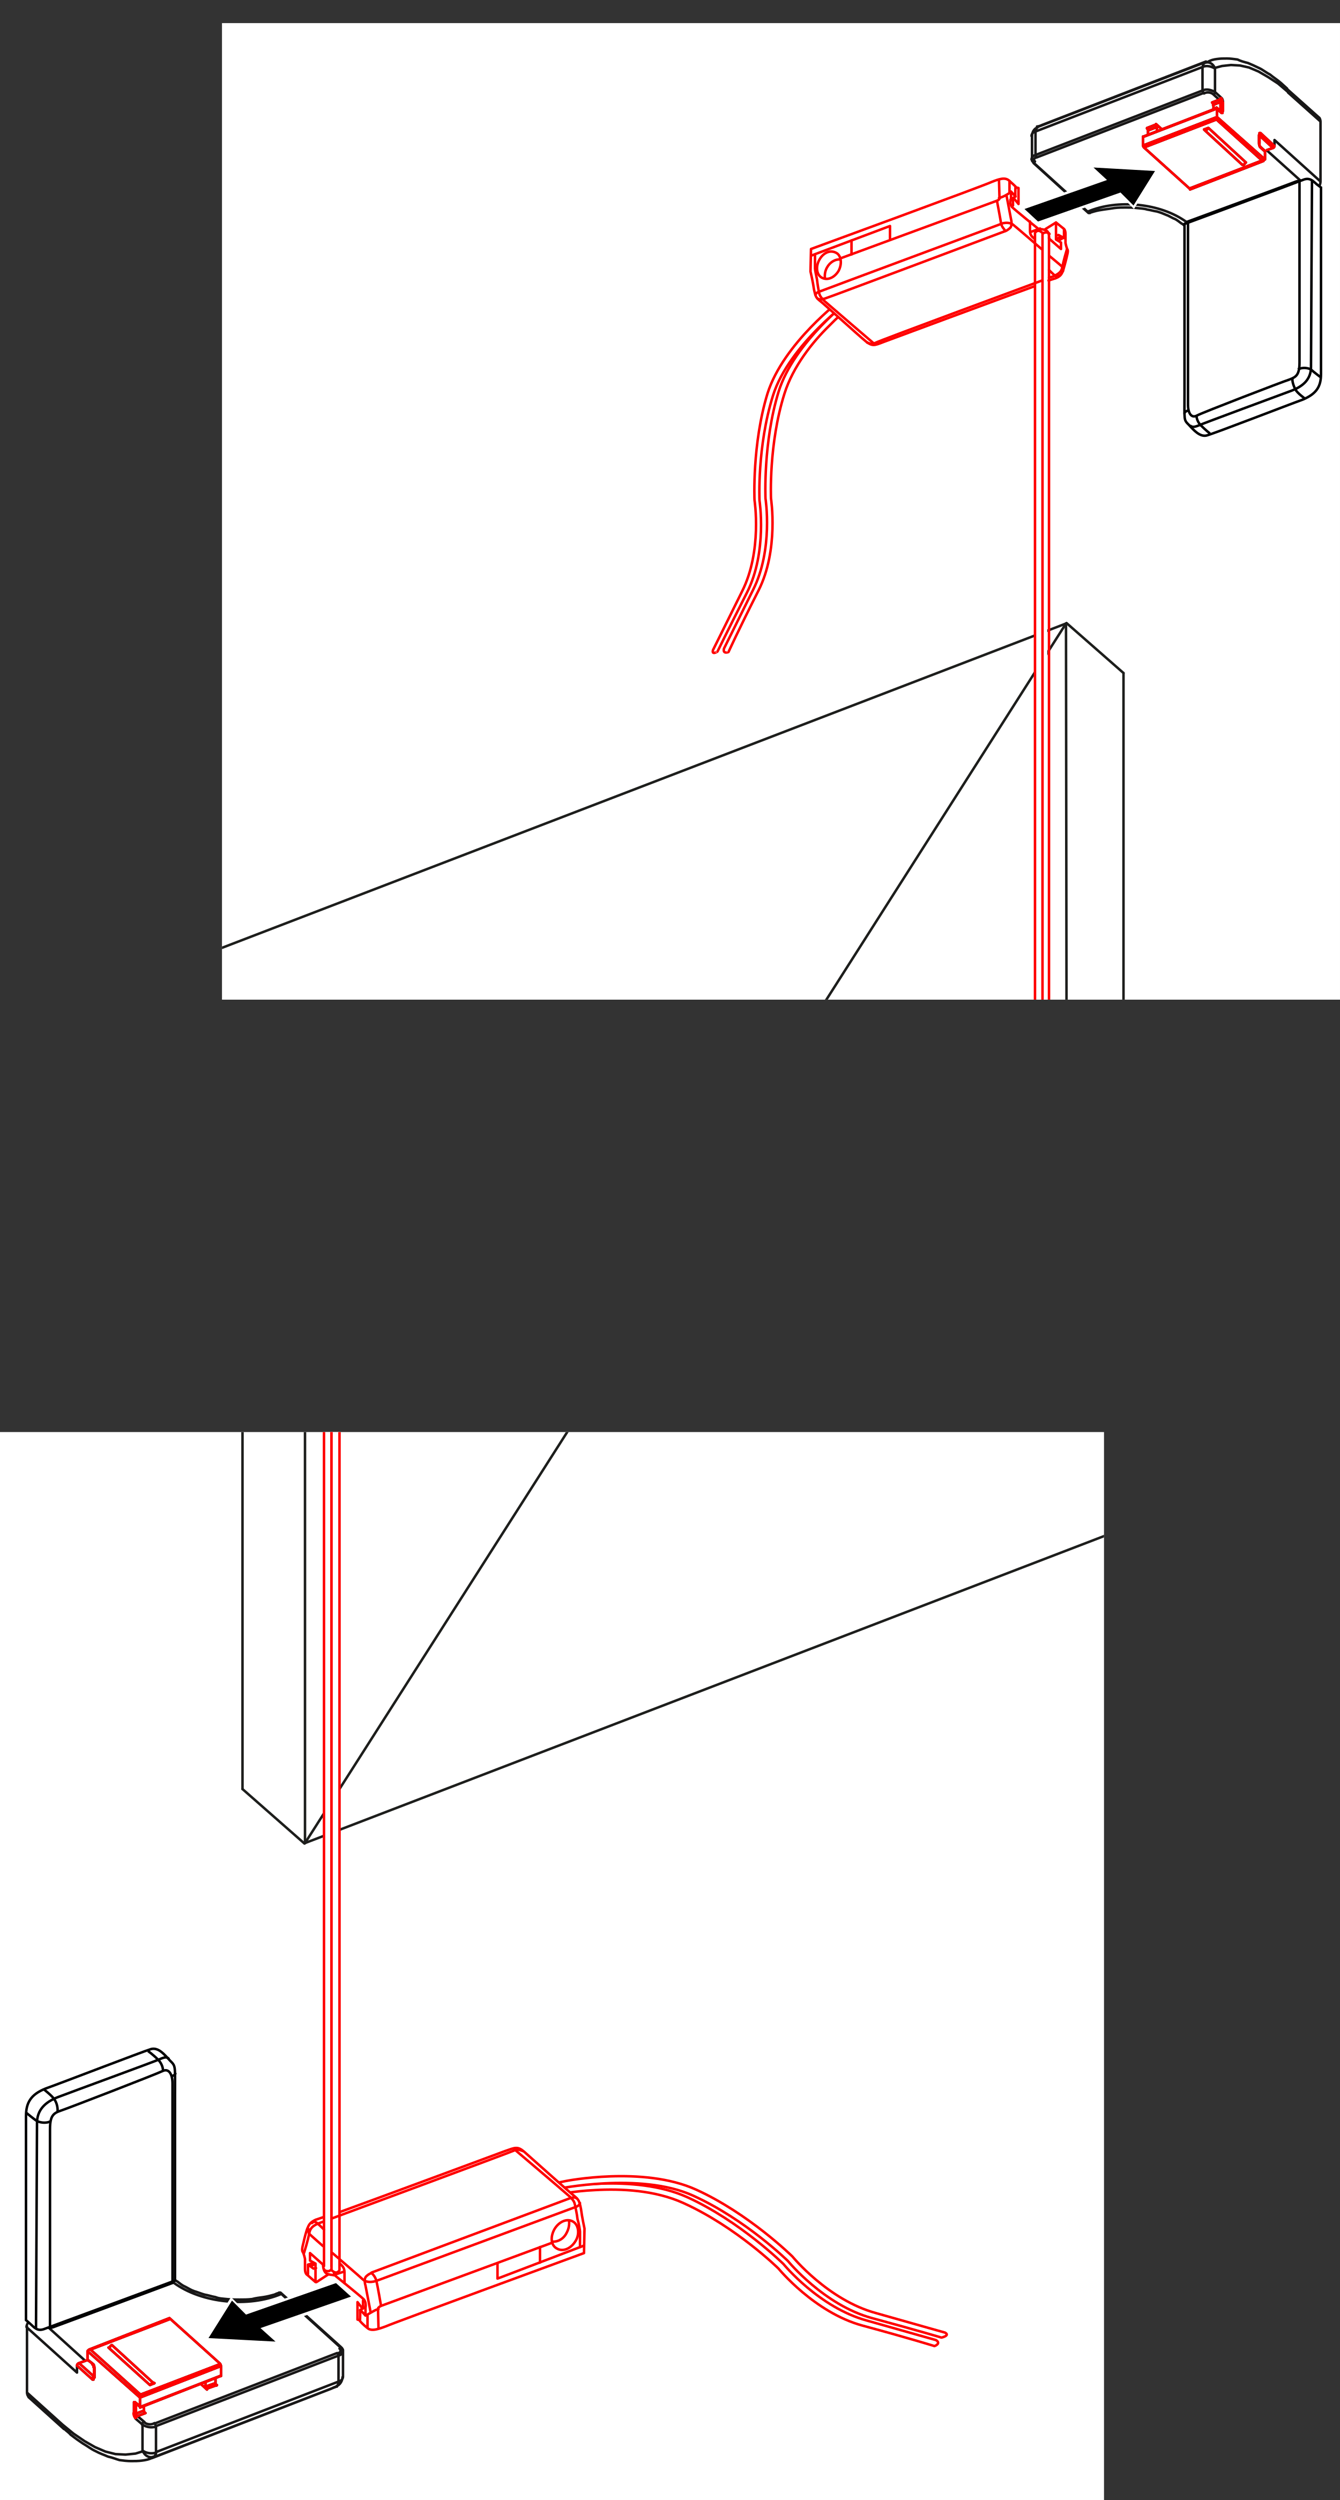 <?xml version="1.0" encoding="utf-8"?>
<!-- Generator: Adobe Illustrator 27.8.1, SVG Export Plug-In . SVG Version: 6.00 Build 0)  -->
<svg version="1.1" id="Ebene_1" xmlns="http://www.w3.org/2000/svg" xmlns:xlink="http://www.w3.org/1999/xlink" x="0px" y="0px"
	 width="268px" height="500px" viewBox="0 0 268 500" style="enable-background:new 0 0 268 500;" xml:space="preserve">
<rect x="0" y="0" width="268" height="500" fill="#333333" stroke="none"/>
<style type="text/css">
	.st0{fill:none;stroke:#010101;stroke-width:0.5;stroke-linecap:round;stroke-linejoin:round;stroke-miterlimit:10;}
	.st1{fill:none;stroke:#787876;stroke-width:0.1;}
	.st2{fill:none;stroke:#181716;stroke-width:0.5;stroke-linecap:round;stroke-linejoin:round;stroke-miterlimit:10;}
	.st3{clip-path:url(#XMLID_00000047061165299274065680000011075914174876330172_);}
	.st4{fill:none;stroke:#1D1E1C;stroke-width:0.5;stroke-linecap:round;stroke-linejoin:round;}
	.st5{fill:#FFFFFF;stroke:#FF0000;stroke-width:0.5;stroke-linecap:round;stroke-linejoin:round;stroke-miterlimit:10;}
	.st6{fill:#FFFFFF;}
	.st7{fill:none;stroke:#181717;stroke-width:0.5;stroke-linecap:round;stroke-linejoin:round;}
	.st8{fill:none;stroke:#020203;stroke-width:0.5;stroke-miterlimit:10;}
	.st9{fill:none;stroke:#FF0000;stroke-width:0.5;stroke-linecap:round;stroke-linejoin:round;stroke-miterlimit:10;}
	.st10{fill:none;stroke:#FF0000;stroke-width:0.5;stroke-miterlimit:10;}
	.st11{fill:#FFFFFF;stroke:#020203;stroke-width:0.5;stroke-miterlimit:10;}
	
		.st12{clip-path:url(#XMLID_00000047061165299274065680000011075914174876330172_);fill:none;stroke:#FF0000;stroke-width:0.5;stroke-linecap:round;stroke-linejoin:round;stroke-miterlimit:10;}
	.st13{fill:none;stroke:#FF0000;stroke-width:0.5;stroke-linecap:round;stroke-linejoin:round;}
	.st14{clip-path:url(#XMLID_00000093874819005697389800000001165572220868509117_);}
	
		.st15{clip-path:url(#XMLID_00000093874819005697389800000001165572220868509117_);fill:none;stroke:#FF0000;stroke-width:0.5;stroke-linecap:round;stroke-linejoin:round;stroke-miterlimit:10;}
</style>
<path class="st0" d="M776.4,49.8"/>
<path class="st1" d="M768.4,44.2"/>
<path class="st1" d="M774.3,48.3"/>
<path class="st1" d="M716.5,78.5"/>
<path class="st1" d="M769.6,46"/>
<path class="st1" d="M716.4,92.1"/>
<path class="st1" d="M716.4,84.3"/>
<path class="st1" d="M716.4,97.5"/>
<path class="st1" d="M716.4,107.4"/>
<g>
	<path class="st2" d="M711.3,87.7"/>
</g>
<g>
	<defs>
		<rect id="XMLID_00000171686171576005809440000013297711441719935368_" y="286.4" width="220.8" height="213.6"/>
	</defs>
	<use xlink:href="#XMLID_00000171686171576005809440000013297711441719935368_"  style="overflow:visible;fill:#FFFFFF;"/>
	<clipPath id="XMLID_00000153690345487007743340000007067803594180328632_">
		<use xlink:href="#XMLID_00000171686171576005809440000013297711441719935368_"  style="overflow:visible;"/>
	</clipPath>
	<g style="clip-path:url(#XMLID_00000153690345487007743340000007067803594180328632_);">
		<line class="st4" x1="276" y1="286" x2="61" y2="368.6"/>
		<line class="st4" x1="61" y1="285.9" x2="61" y2="368.6"/>
		<line class="st4" x1="113.7" y1="286" x2="61" y2="368.6"/>
		<line class="st4" x1="48.5" y1="285.9" x2="48.5" y2="357.8"/>
		<line class="st4" x1="48.5" y1="357.8" x2="60.9" y2="368.7"/>
	</g>
	<g style="clip-path:url(#XMLID_00000153690345487007743340000007067803594180328632_);">
		<g>
			<path class="st5" d="M187.2,468c0,0-4.3-1.2-13.8-3.9c-9.6-2.6-16.7-11.3-16.7-11.3s-8.7-8.6-19.3-13.4s-26.1-1.8-26.1-1.8
				l0.2,1.3c0,0,3.2-0.7,7.5-0.9c5.2-0.3,12,0,17.7,2.6c10.6,4.8,19,13.1,19,13.1s7.2,8.8,16.8,11.4s14.4,4.1,14.4,4.1
				S188.3,468.7,187.2,468z"/>
			<path class="st5" d="M189,466.5c0,0-4.3-1.2-13.8-3.9c-9.6-2.6-16.7-11.3-16.7-11.3s-8.7-8.6-19.3-13.4
				c-10.6-4.8-26.1-1.7-26.1-1.7l-1.9,0.4l0.1,1.2c0,0,16.7-3.5,27.3,1.3c10.6,4.8,19,13.1,19,13.1s7.2,8.8,16.8,11.4
				c9.6,2.6,13.9,3.9,13.9,3.9S190.1,467.1,189,466.5z"/>
		</g>
		<g>
			<path class="st6" d="M66.5,477.8c0.2-0.1,0.7-0.4,1.1-0.4 M5.5,478.6c0,0.2,0.1,0.7,0.4,0.9l7.1,6.4c0.4,0.4,0.9,0.7,1.2,1.1
				c0.9,0.7,1.6,1.2,2.5,1.8c0.9,0.5,1.6,1.1,2.5,1.5c0.9,0.5,1.6,0.7,2.5,1.1c0.9,0.2,1.6,0.5,2.3,0.7c0.7,0.1,1.6,0.2,2.3,0.2
				c0.7,0,1.5,0,2.2-0.1s1.4-0.2,2.1-0.6c0.1,0,0.2-0.1,0.2-0.1l0.1-0.1l36.5-14.1c1.1-0.4,1.2-1,1.2-1.8v-5.2
				c0-0.2-0.1-0.6-0.4-0.9L56.8,459l-0.7-0.5c-0.4,0.1-0.7,0.2-1.1,0.4c-0.7,0.2-1.5,0.4-2.2,0.5c-0.7,0.1-1.6,0.2-2.3,0.4
				c-0.9,0.1-1.6,0.1-2.5,0.1c-0.9,0-1.6,0-2.5-0.1s-1.6-0.1-2.3-0.4c-0.7-0.1-1.5-0.4-2.2-0.5c-0.7-0.2-1.4-0.5-2.1-0.7
				c-0.6-0.2-1.2-0.6-1.8-0.9c-0.5-0.2-1-0.6-1.5-1c-0.1,0-0.1-0.1-0.2-0.1c-0.9-0.6-2.6-2.2-3-2.3c-0.4-0.1-0.6,0-0.6,0l-0.1,3.4
				L10.4,465H9.2c0,0-2.2-2-2.7-1.8c-0.5,0.1-1,0.7-1,0.7c-0.2,0.4-0.1,0.9-0.1,1.2v13.5H5.5z"/>
			<line class="st7" x1="31.7" y1="453.9" x2="31.7" y2="457.5"/>
			<polygon points="10,465.2 10,465.4 10.2,465.1 10.2,465.1 			"/>
			<g>
				<g>
					<path class="st7" d="M67.7,476.3c0.5-0.1,0.9-0.5,0.9-1 M67.7,471.1c0.5-0.1,0.9-0.5,0.9-1 M68.2,469.4c-0.1,0-0.1-0.1-0.2,0
						 M18.8,475.3c-0.1,0.1-0.4,0.2-0.4,0.5 M18.8,475.4L18.8,475.4 M18.8,475.4c0,0,0,0.1,0.1,0.1 M18.8,473.6c0,0,0,0.1,0.1,0.1
						 M18.4,472.7c0,0,0,0.1,0.1,0.1 M41.1,477.3l2-0.7 M67.3,477.3c0.2-0.1,0.4-0.6,0.4-0.9 M67.3,477.3l-36.5,14.1 M12.5,484.9
						c0,0.2,0.1,0.7,0.4,0.9 M30.8,491.3c0.2-0.1,0.5-0.6,0.4-0.9 M28.5,490.1c0.4,1,1.4,1.6,2.3,1.2 M27.2,482.7
						c0,0.1,0.1,0.4,0.2,0.5 M27.2,482.7l1.6-0.6 M26.8,482.6c0.1,0.1,0.4,0.1,0.5,0.1 M27.2,480.9v1.8 M27.4,480.9L27.4,480.9
						 M27.5,483.2c-0.1,0.1-0.4,0.2-0.4,0.5 M26.8,480.9c0.1,0.1,0.4,0.1,0.5,0.1 M27.2,480.9L27.2,480.9L27.2,480.9 M67.7,476.3
						v-5.2 M31.2,490.4l36.5-14.1 M67.7,471.1l-36.5,14.1 M67.7,471.1c0-0.1-0.1-0.4-0.2-0.5 M29.1,482.6l-1.6,0.6 M27.5,483.2
						l1.4,1.2 M30.9,484.7l36.5-14.1 M67.5,470.7l0.2-0.1l0.2-0.1l0.1-0.1l0.1-0.1V470v-0.1l-0.1-0.1l-0.1-0.1 M67.9,469.3
						l-11.7-10.6 M34.7,456.5c5.7,4.2,15.1,5,21.5,2.3 M17,472.1l-7.5-6.8 M15.8,472.6l3,2.7 M18.8,475.3L18.8,475.3 M43.4,477
						l-2,0.7 M31.2,485.3v5.2 M28.5,490.1c0.7,0.5,1.8,0.7,2.7,0.4 M27.1,480.5c0,0,0,0.1,0.1,0.1 M28.8,484.4
						c-0.1,0-0.4,0.2-0.4,0.5 M28.5,484.9c0.7,0.5,1.8,0.7,2.7,0.4 M31.2,485.3c0-0.1-0.1-0.4-0.2-0.5 M28.8,484.4
						c0.5,0.5,1.5,0.6,2.1,0.2 M34,463.8l-15.9,6.1 M28,481.4l16.2-6.3 M18.1,469.9l10,9 M28.1,478.9l15.9-6.1 M44.2,473.2L28,479.5
						 M17.5,471.9l0.9,0.7 M18.9,473.7c0-0.4-0.1-0.9-0.4-1 M18.9,473.7v1.8 M18.4,475.8L18.4,475.8l0.1,0.1h0.1h0.1l0,0v-0.1v-0.1
						v-0.1 M18.4,475.8l-3-2.7 M15.4,474.5l-10.1-9.1 M5.4,478.5l7.1,6.4 M12.5,484.9l2.2,1.8l2.2,1.5l2.1,1.2l2.1,0.9l2,0.5l2,0.1
						l2-0.2l1.6-0.5 M28.5,490.1v-5.2 M28.5,484.9l-1.4-1.2 M26.8,482.6c0,0.4,0.1,0.9,0.4,1 M26.8,482.6v-1.8 M27.1,480.5
						L27.1,480.5l-0.1-0.1h-0.1h-0.1l0,0v0.1v0.1v0.1 M27.1,480.5l0.9,0.7 M28,479.5l-10.5-9.3 M5.4,478.5c0,0.2,0.1,0.7,0.4,0.9
						 M55.8,458.5h0.1H56 M5.7,464.3c-0.2,0.4-0.4,0.7-0.4,1.1 M15.8,472.6c-0.1,0-0.4,0.2-0.4,0.5 M17.5,471.9c0,0.1,0,0.1,0.1,0.2
						 M18.8,475.4L18.8,475.4 M34,463.8h-0.1 M43.1,476.6c0,0.1,0.1,0.4,0.2,0.5 M43.1,476.6v-1 M41.1,477.3c0,0.1,0.1,0.4,0.2,0.5
						 M41.1,477.3v-1 M66.3,477.7c0.2-0.1,0.7-0.4,1.1-0.4 M30.8,491.3l-0.4,0.1 M28.8,482.1c0,0.1,0.1,0.4,0.2,0.5 M28.8,481.1v1
						 M22.5,469.1L22.5,469.1l-0.1-0.1h-0.1l-0.1,0.1l-0.1,0.1l-0.1,0.1v0.1 M30.8,476.7v-0.1l-0.1-0.1h-0.1h-0.1l-0.1,0.1l-0.1,0.1
						l-0.1,0.1v0.1 M15.8,472.6l1.4-0.5 M40.2,476.8l1.2,1.1 M44.2,475.1L44.2,475.1L44.2,475.1v0.1l0,0l0,0 M28,481.4
						c0,0.1,0,0.1,0,0.1 M21.7,469.5L30,477 M30,477l0.9-0.4 M44,472.7l-10-9 M44.2,475.1v-1.8 M18.1,469.9c-0.2,0-0.5,0.1-0.5,0.2
						 M44.2,473.2c0-0.1-0.1-0.4-0.2-0.5 M28.1,478.9c0,0.1-0.1,0.5-0.1,0.6 M17.5,470.2v1.8 M15.4,474.5v-1.4 M5.4,478.5v-13.2
						 M28,481.4v-1.8 M5.7,479.4l7.1,6.4 M56,458.5c-0.4,0.1-0.7,0.2-1.1,0.4c-0.7,0.2-1.5,0.4-2.2,0.5c-0.7,0.1-1.6,0.2-2.3,0.4
						c-0.9,0.1-1.6,0.1-2.5,0.1s-1.6,0-2.5-0.1s-1.6-0.1-2.3-0.4c-0.7-0.1-1.5-0.4-2.2-0.5c-0.7-0.2-1.4-0.5-2.1-0.7
						c-0.6-0.2-1.2-0.6-1.8-0.9c-0.5-0.2-1-0.6-1.5-1c-0.1,0-0.1-0.1-0.2-0.1c-0.9-0.6-2.6-2.2-3-2.3c-0.4-0.1-0.6,0-0.6,0l3.1,2.5
						 M67.3,477.2c0.7-0.2,1.2-1.1,1.2-1.8 M68.2,469.4l-12.1-10.9 M68.6,475.3v-5.2 M68.6,470.2c0-0.1,0-0.2,0-0.2
						c0-0.1-0.1-0.2-0.2-0.4l-0.1-0.1 M18.8,475.4L18.8,475.4C18.8,475.4,18.8,475.6,18.8,475.4 M17.7,472.1l0.9,0.7 M18.8,473.6
						v1.8 M18.5,472.9L18.5,472.9c0.1,0.1,0.1,0.1,0.1,0.1s0,0.1,0.1,0.1v0.1v0.1v0.1 M33.9,463.6l-16.1,6.3 M30.4,491.6l35.9-13.9
						 M12.9,485.8c0.4,0.4,0.9,0.7,1.2,1.1c0.9,0.7,1.6,1.2,2.5,1.8c0.9,0.5,1.6,1.1,2.5,1.5c0.9,0.5,1.6,0.7,2.5,1.1
						c0.9,0.2,1.6,0.5,2.3,0.7c0.7,0.1,1.6,0.2,2.3,0.2c0.7,0,1.5,0,2.2-0.1c0.7-0.1,1.4-0.2,2.1-0.6c0.1,0,0.2-0.1,0.2-0.1
						 M30.7,476.6l-8.2-7.5 M27.1,480.7L27.1,480.7C27.1,480.7,27.2,480.7,27.1,480.7 M28,481.5l16.1-6.3 M27.2,480.7l0.9,0.7"/>
				</g>
			</g>
			<g>
				<path class="st8" d="M34.7,456.5c0,0-22.6,8.4-24,8.9c-1.4,0.5-2-0.4-2.8-1c-0.9-0.7-0.9-0.7-0.9-0.7s-0.6-0.4-1.4,0.6"/>
				<path class="st8" d="M34.7,456.4"/>
				<path class="st8" d="M10.3,465.2"/>
				<path class="st8" d="M7.3,465.6"/>
			</g>
		</g>
		<g>
			<path class="st6" d="M110.1,435c2.3,2.1,4.5,4.1,4.9,4.3c0.7,0.6,0.9,0.9,1.2,2.5c0.2,1.6,0.7,3.9,0.7,3.9l-0.1,4.9
				c0,0-38.5,14.1-39.5,14.6c-1.6,0.6-3,1.1-3.8,0.4c-0.9-0.7-1.5-1.4-1.5-1.4c0.1-2.2,0-2.2,0-2.2l1.1-0.6c0,0,0.2-1-0.4-1.6
				c-0.6-0.6-5.8-4.8-5.8-4.8s-1.4,0-1.8-0.5c-0.5-0.5-0.5-1.6-0.5-1.6l-2.6-2.3v1.5l1.1,0.6v3.7l-1.6-1.4c0,0-0.5-0.2-0.5-1.2
				c0-1,0-2,0-2s-0.2-1.1-0.5-1.5c-0.2-0.4,0.1-1.4,0.2-1.8c0.1-0.5,0.6-2.6,0.9-3.1c0.2-0.5,0.5-1,1.6-1.5c0.1,0,1.7-0.6,1.7-0.6
				L65,285.9l1.4-0.1v157l34.8-12.9c2-0.7,2.5-1,3.8,0.1c0.6,0.5,2.2,2,3.9,3.4c0.1,0.1,1.1,1.2,1.2,1.4"/>
			<g>
				<path class="st9" d="M66.3,443c9.1-3.3,34.7-12.8,34.7-12.8c2-0.7,2.5-1,3.8,0.1c1.6,1.4,9.5,8.5,10.2,9
					c0.7,0.6,0.9,0.9,1.2,2.5c0.2,1.6,0.7,3.9,0.7,3.9l-0.1,4.9c0,0-38.5,14.1-39.5,14.6c-1.6,0.6-3,1.1-3.8,0.4
					c-0.9-0.7-1.5-1.4-1.5-1.4c0.1-2.2,0-2.2,0-2.2l1.1-0.6c0,0,0.2-1-0.4-1.6c-0.6-0.6-5.8-4.8-5.8-4.8s-1.4,0-1.8-0.5
					c-0.5-0.5-0.5-1.6-0.5-1.6l-2.6-2.3v1.5l1.1,0.6v3.7l-1.6-1.4c0,0-0.5-0.2-0.5-1.2c0-1,0-2,0-2s-0.2-1.1-0.5-1.5
					c-0.2-0.4,0.1-1.4,0.2-1.8c0.1-0.5,0.6-2.6,0.9-3.1c0.2-0.5,0.5-1,1.6-1.5c0.1,0,0.6-0.2,1.5-0.5"/>
				<path class="st10" d="M110.9,445.8c0.9-1.5,2.5-2.2,3.7-1.5c1.1,0.6,1.4,2.5,0.5,3.9c-0.9,1.5-2.5,2.2-3.7,1.5
					C110.2,449.1,110,447.4,110.9,445.8z"/>
				<path class="st10" d="M113.8,444.1c0.1,0.7,0,1.6-0.5,2.5c-0.6,1.2-1.8,1.8-2.8,1.7"/>
				<polyline class="st9" points="116.8,449.1 99.5,455.7 99.5,452.7 				"/>
				<line class="st9" x1="108" y1="452.5" x2="108" y2="449.4"/>
				<path class="st9" d="M75.7,465.6l-0.1-3.9c0-0.2,0.5-0.5,0.5-0.5l34.4-12.7"/>
				<path class="st9" d="M73.5,465.5v-2.6c0,0,1-0.6,1.6-0.9c0.2-0.1,0.6-0.2,0.6-0.2"/>
				<path class="st9" d="M76.2,461.1c0,0-0.7-4.1-0.9-4.8c-0.1-0.7-0.6-1.4-1-1.7c0,0-0.5,0.1-1.1,0.7c-0.5,0.6-0.1,1.8-0.1,1.8
					l1,5.2"/>
				<polyline class="st9" points="71.9,464 71.5,463.9 71.5,460.4 72.5,461.7 				"/>
				<path class="st9" d="M72.1,462l1,1.1c0,0,0-1.2,0-2"/>
				<line class="st9" x1="72.6" y1="461.6" x2="72.6" y2="460.1"/>
				<polyline class="st9" points="63.2,453.6 62.7,453.7 61.6,452.9 61.6,454.8 				"/>
				<line class="st9" x1="63" y1="452.8" x2="62.2" y2="453.2"/>
				<line class="st9" x1="62.5" y1="452.6" x2="61.7" y2="452.9"/>
				<path class="st9" d="M60.8,450.6c0,0,0.9-2.9,1-3.8c0.2-0.7,0.2-1.4,1.8-2.1c0.5-0.2,1.1-0.4,1.1-0.4"/>
				<path class="st9" d="M68.9,456.6c0,0,0-1.6,0-2.1c0-0.5-0.1-1-0.6-1.5c-0.5-0.5-1.8-1.6-1.8-1.6"/>
				<line class="st9" x1="68.8" y1="454.3" x2="66.7" y2="455"/>
				<path class="st9" d="M66.8,454.9c0,0,0.1-0.5-0.1-1c-0.2-0.4-0.4-0.7-0.4-0.7l1.5-0.5"/>
				<path class="st9" d="M66.5,453.3c0,0-0.1,0.7-0.7,0.9c-0.9,0.1-1-0.4-1-0.4"/>
				<line class="st9" x1="64.8" y1="285.9" x2="64.8" y2="453.2"/>
				<line class="st9" x1="66.3" y1="453.2" x2="66.3" y2="285.9"/>
				<path class="st5" d="M67.9,285.8v168.2c0,0-0.5,1.1-1.6,0V285.8"/>
				<path class="st9" d="M64.8,445.9c0,0-1.2-1.2-1.5-1.4c-0.5-0.4-0.9,0.1-0.9,0.1"/>
				<path class="st9" d="M61.7,445.8c0,0-0.1,0.5,0.1,0.9c0.4,0.4,2.8,2.5,2.8,2.5"/>
				<path class="st9" d="M66.5,450.6c0,0,5.7,4.9,6.1,5.3c0.5,0.5,1.7,0.7,3.1,0.1c0,0,38-14.1,39.1-14.5c0.7-0.2,1.1-0.5,1.2-0.9"
					/>
				<path class="st9" d="M74.3,454.5c0,0,38.4-14.4,39.5-14.8c0.7-0.2,1.1-0.4,1.6,0"/>
				<path class="st9" d="M116,449.4c0,0,0-2.8,0-3.1c0-0.2-0.2-1.5-0.5-2.5c-0.1-1-0.4-2.3-0.5-2.8c-0.1-0.5-0.2-1-1.4-2
					c-1-0.9-10.9-9.3-10.9-9.3"/>
				<path class="st9" d="M110.1,435"/>
				<path class="st9" d="M66.3,443.7c0,0,35.9-13.3,36.5-13.6c0.6-0.4,1.2-0.1,1.8,0.1"/>
			</g>
		</g>
		<g>
			<path class="st11" d="M5.2,464c0,0,0-38.2,0-40.8c0-2.6,0.9-4.3,3.9-5.5c3.1-1.1,19.7-7.5,21.1-7.9c1.5-0.4,2.7,1.1,3.8,2.3
				c1.2,1.2,1,0.9,1,7c0,6,0,37,0,37s-24.8,9.2-26.2,9.7s-2-0.4-2.8-1.1S5.2,464,5.2,464z"/>
			<path class="st8" d="M10,465.4c0,0,0-36.9,0-39.6s0.7-3.2,2.2-3.7s19.1-7.3,20.3-7.9c1.2-0.6,2,0.5,2,2.5c0,2,0,39.6,0,39.6"/>
			<path class="st8" d="M7.2,465.7c0,0,0.2-38.5,0.2-41.1c0-2.6,1.6-4.2,4.2-5.2c2.6-1,19.3-7.1,20.4-7.6c1.1-0.5,1.5-0.4,1.8,0"/>
			<path class="st8" d="M5.2,422.5c0,0,1.7,1.4,2.2,1.7c0.4,0.2,1.7,0.6,2.8,0"/>
			<path class="st8" d="M8.7,417.8c0,0,1.8,1.4,2.2,2.1c0.5,0.7,0.7,1.8,0.6,2.5"/>
			<path class="st8" d="M29.6,410.2c0,0,0.9,0.6,2,1.7c1.1,1.1,1,2.3,1,2.3"/>
			<path class="st8" d="M34.4,415.2c0,0,0.7-0.2,0.7-0.6"/>
		</g>
		<g>
			<polygon points="41.2,467.9 46.3,459.7 49.2,462.7 67.3,456.4 70.6,459.4 52.6,465.8 55.7,468.7 			"/>
			<path class="st6" d="M67.2,456.6l3,2.7l-18.1,6.3l3,2.7l-13.4-0.7l4.7-7.5l2.8,2.8L67.2,456.6 M67.3,456.1l-0.3,0.1l-17.8,6.2
				l-2.6-2.6l-0.4-0.4l-0.3,0.5l-4.7,7.5l-0.4,0.7l0.8,0l13.4,0.7l1.4,0.1l-1-0.9l-2.3-2.1l17.3-6.1l0.8-0.3l-0.6-0.6l-3-2.7
				L67.3,456.1L67.3,456.1z"/>
		</g>
	</g>
	
		<line style="clip-path:url(#XMLID_00000153690345487007743340000007067803594180328632_);fill:none;stroke:#FF0000;stroke-width:0.5;stroke-linecap:round;stroke-linejoin:round;stroke-miterlimit:10;" x1="63.3" y1="456.4" x2="65.6" y2="454.9"/>
	<g style="clip-path:url(#XMLID_00000153690345487007743340000007067803594180328632_);">
		<g>
			<g>
				<path class="st13" d="M18.8,475.3c-0.1,0.1-0.4,0.2-0.4,0.5 M18.8,475.4L18.8,475.4 M18.8,475.4c0,0,0,0.1,0.1,0.1 M18.8,473.6
					c0,0,0,0.1,0.1,0.1 M18.4,472.7c0,0,0,0.1,0.1,0.1 M41.1,477.3l2-0.7 M27.2,482.7c0,0.1,0.1,0.4,0.2,0.5 M27.2,482.7l1.6-0.6
					 M26.8,482.6c0.1,0.1,0.4,0.1,0.5,0.1 M27.2,480.9v1.8 M27.4,480.9L27.4,480.9 M27.5,483.2 M26.8,480.9c0.1,0.1,0.4,0.1,0.5,0.1
					 M27.2,480.9L27.2,480.9L27.2,480.9 M15.8,472.6l3,2.7 M18.8,475.3L18.8,475.3 M43.4,477l-2,0.7 M27.1,480.5c0,0,0,0.1,0.1,0.1
					 M34,463.8l-15.9,6.1 M28,481.4l16.2-6.3 M18.1,469.9l10,9 M28.1,478.9l15.9-6.1 M44.2,473.2L28,479.5 M17.5,471.9l0.9,0.7
					 M18.9,473.7c0-0.4-0.1-0.9-0.4-1 M18.9,473.7v1.8 M18.4,475.8L18.4,475.8l0.1,0.1h0.1h0.1l0,0v-0.1v-0.1v-0.1 M18.4,475.8
					l-3-2.7 M29.1,482.6l-1.6,0.6l-0.4,0.4c-0.2-0.1-0.4-0.6-0.4-1 M26.8,482.6v-1.8 M27.1,480.5L27.1,480.5l-0.1-0.1h-0.1h-0.1l0,0
					v0.1v0.1v0.1 M27.1,480.5l0.9,0.7 M28,479.5l-10.5-9.3 M15.8,472.6c-0.1,0-0.4,0.2-0.4,0.5 M17.5,471.9c0,0.1,0,0.1,0.1,0.2
					 M18.8,475.4L18.8,475.4 M34,463.8h-0.1 M43.1,476.6c0,0.1,0.1,0.4,0.2,0.5 M43.1,476.6v-1 M41.1,477.3c0,0.1,0.1,0.4,0.2,0.5
					 M41.1,477.3v-1 M28.8,482.1c0,0.1,0.1,0.4,0.2,0.5 M28.8,481.1v1 M22.5,469.1L22.5,469.1l-0.1-0.1h-0.1l-0.1,0.1l-0.1,0.1
					l-0.1,0.1v0.1 M30.8,476.7v-0.1l-0.1-0.1h-0.1h-0.1l-0.1,0.1l-0.1,0.1l-0.1,0.1v0.1 M15.8,472.6l1.4-0.5 M40.2,476.8l1.2,1.1
					 M44.2,475.1L44.2,475.1L44.2,475.1v0.1l0,0l0,0 M28,481.4c0,0.1,0,0.1,0,0.1 M21.7,469.5L30,477 M30,477l0.9-0.4 M44,472.7
					l-10-9 M44.2,475.1v-1.8 M18.1,469.9c-0.2,0-0.5,0.1-0.5,0.2 M44.2,473.2c0-0.1-0.1-0.4-0.2-0.5 M28.1,478.9
					c0,0.1-0.1,0.5-0.1,0.6 M17.5,470.2v1.8 M28,481.4v-1.8 M18.8,475.4L18.8,475.4C18.8,475.4,18.8,475.6,18.8,475.4 M17.7,472.1
					l0.9,0.7 M18.8,473.6v1.8 M18.5,472.9L18.5,472.9c0.1,0.1,0.1,0.1,0.1,0.1s0,0.1,0.1,0.1v0.1v0.1v0.1 M33.9,463.6l-16.1,6.3
					 M30.7,476.6l-8.2-7.5 M27.1,480.7L27.1,480.7C27.1,480.7,27.2,480.7,27.1,480.7 M28,481.5l16.1-6.3 M27.2,480.7l0.9,0.7"/>
			</g>
		</g>
	</g>
</g>
<g>
	<defs>
		
			<rect id="XMLID_00000160872649999119361290000002237811989077964187_" x="44.4" y="4.6" transform="matrix(-1 -1.224647e-16 1.224647e-16 -1 312.399 204.524)" width="223.6" height="195.3"/>
	</defs>
	<use xlink:href="#XMLID_00000160872649999119361290000002237811989077964187_"  style="overflow:visible;fill:#FFFFFF;"/>
	<clipPath id="XMLID_00000091000558069470567440000007606607848104876448_">
		<use xlink:href="#XMLID_00000160872649999119361290000002237811989077964187_"  style="overflow:visible;"/>
	</clipPath>
	<g style="clip-path:url(#XMLID_00000091000558069470567440000007606607848104876448_);">
		<line class="st4" x1="16.7" y1="200.2" x2="213.2" y2="124.7"/>
		<line class="st4" x1="213.3" y1="200.3" x2="213.2" y2="124.7"/>
		<line class="st4" x1="165.1" y1="200.2" x2="213.2" y2="124.7"/>
		<line class="st4" x1="224.7" y1="200.3" x2="224.7" y2="134.6"/>
		<line class="st4" x1="224.7" y1="134.6" x2="213.3" y2="124.6"/>
	</g>
	<g style="clip-path:url(#XMLID_00000091000558069470567440000007606607848104876448_);">
		<g>
			<path class="st5" d="M144.8,129.7c0,0,1.8-3.6,5.8-11.7c4.1-8.1,2.5-18.3,2.5-18.3s-0.5-11.2,2.6-21.3s14.7-18.8,14.7-18.8
				l0.7,0.9c0,0-2.4,1.7-5.2,4.6c-3.4,3.3-7.3,8.2-9,13.6c-3.2,10.1-2.7,21-2.7,21s1.6,10.3-2.5,18.4c-4.1,8.1-6,12.3-6,12.3
				S144.5,130.9,144.8,129.7z"/>
			<path class="st5" d="M142.6,130c0,0,1.8-3.6,5.8-11.7c4.1-8.1,2.5-18.3,2.5-18.3s-0.5-11.2,2.6-21.3
				c3.2-10.1,14.8-18.8,14.8-18.8l1.4-1l0.7,0.8c0,0-12.6,9.2-15.8,19.4s-2.7,21-2.7,21s1.6,10.3-2.5,18.4
				c-4.1,8.1-5.9,11.8-5.9,11.8S142.3,131.1,142.6,130z"/>
		</g>
		<g>
			<path class="st6" d="M208.3,24.9c-0.2,0.1-0.7,0.3-1,0.3 M264,24.1c0-0.2-0.1-0.7-0.3-0.8l-6.5-5.8c-0.3-0.3-0.8-0.7-1.1-1
				c-0.8-0.7-1.5-1.1-2.2-1.7c-0.8-0.4-1.5-1-2.2-1.3c-0.8-0.4-1.5-0.7-2.2-1c-0.8-0.2-1.5-0.4-2.1-0.7c-0.7-0.1-1.5-0.2-2.1-0.2
				c-0.7,0-1.3,0-2,0.1c-0.7,0.1-1.2,0.2-1.9,0.6c-0.1,0-0.2,0.1-0.2,0.1l-0.1,0.1l-33.4,12.9c-1,0.3-1.1,0.9-1.1,1.7v4.7
				c0,0.2,0.1,0.6,0.3,0.8l10.6,9.6l0.7,0.4c0.3-0.1,0.7-0.2,1-0.3c0.7-0.2,1.3-0.3,2-0.4c0.7-0.1,1.5-0.2,2.1-0.3
				c0.8-0.1,1.5-0.1,2.2-0.1c0.8,0,1.5,0,2.2,0.1c0.8,0.1,1.5,0.1,2.1,0.3c0.7,0.1,1.3,0.3,2,0.4c0.7,0.2,1.2,0.4,1.9,0.7
				c0.6,0.2,1.1,0.6,1.7,0.8c0.4,0.2,0.9,0.6,1.3,0.9c0.1,0,0.1,0.1,0.2,0.1c0.8,0.6,2.4,2,2.7,2.1c0.3,0.1,0.6,0,0.6,0l0.1-3.1
				l19.3-7.1h1.1c0,0,2,1.8,2.5,1.7c0.4-0.1,0.9-0.7,0.9-0.7c0.2-0.3,0.1-0.8,0.1-1.1V24.1H264z"/>
			<line class="st7" x1="240.1" y1="46.7" x2="240.1" y2="43.5"/>
			<polygon points="259.9,36.4 259.9,36.3 259.7,36.5 259.7,36.5 			"/>
			<g>
				<g>
					<path class="st7" d="M207.1,26.3c-0.4,0.1-0.8,0.4-0.8,0.9 M207.1,31c-0.4,0.1-0.8,0.4-0.8,0.9 M206.7,32.6
						c0.1,0,0.1,0.1,0.2,0 M251.9,27.2c0.1-0.1,0.3-0.2,0.3-0.4 M251.9,27.1L251.9,27.1 M251.9,27.1c0,0,0-0.1-0.1-0.1 M251.9,28.7
						c0,0,0-0.1-0.1-0.1 M252.2,29.5c0,0,0-0.1-0.1-0.1 M231.4,25.4l-1.8,0.7 M207.5,25.4c-0.2,0.1-0.3,0.6-0.3,0.8 M207.5,25.4
						l33.4-12.9 M257.6,18.4c0-0.2-0.1-0.7-0.3-0.8 M240.9,12.6c-0.2,0.1-0.4,0.6-0.3,0.8 M243,13.7c-0.3-0.9-1.2-1.5-2.1-1.1
						 M244.1,20.4c0-0.1-0.1-0.3-0.2-0.4 M244.1,20.4l-1.5,0.6 M244.6,20.5c-0.1-0.1-0.3-0.1-0.4-0.1 M244.1,22.1v-1.7 M244,22.1
						L244,22.1 M243.9,20c0.1-0.1,0.3-0.2,0.3-0.4 M244.6,22.1c-0.1-0.1-0.3-0.1-0.4-0.1 M244.1,22.1L244.1,22.1L244.1,22.1
						 M207.1,26.3V31 M240.5,13.4l-33.4,12.9 M207.1,31l33.4-12.9 M207.1,31c0,0.1,0.1,0.3,0.2,0.4 M242.4,20.5l1.5-0.6 M243.9,20
						l-1.2-1.1 M240.7,18.6l-33.4,12.9 M207.4,31.4l-0.2,0.1l-0.2,0.1l-0.1,0.1l-0.1,0.1V32v0.1l0.1,0.1l0.1,0.1 M206.9,32.7
						l10.7,9.7 M237.3,44.4c-5.2-3.8-13.8-4.6-19.7-2.1 M253.4,30.1l6.9,6.2 M254.6,29.6l-2.7-2.5 M251.9,27.2L251.9,27.2
						 M229.4,25.6l1.8-0.7 M240.5,18.1v-4.7 M243,13.7c-0.7-0.4-1.7-0.7-2.5-0.3 M244.2,22.5c0,0,0-0.1-0.1-0.1 M242.7,18.9
						c0.1,0,0.3-0.2,0.3-0.4 M243,18.4c-0.7-0.4-1.7-0.7-2.5-0.3 M240.5,18.1c0,0.1,0.1,0.3,0.2,0.4 M242.7,18.9
						c-0.4-0.4-1.3-0.6-1.9-0.2 M237.9,37.7l14.5-5.6 M243.4,21.7l-14.8,5.7 M252.4,32.1l-9.1-8.2 M243.3,23.9l-14.5,5.6
						 M228.6,29.1l14.8-5.7 M253,30.3l-0.8-0.7 M251.8,28.6c0,0.3,0.1,0.8,0.3,0.9 M251.8,28.6V27 M252.2,26.7L252.2,26.7l-0.1-0.1
						H252h-0.1l0,0v0.1v0.1V27 M252.2,26.7l2.7,2.5 M254.9,28l9.2,8.3 M264.1,24.3l-6.5-5.8 M257.6,18.4l-2-1.7l-2-1.3l-1.9-1.1
						l-1.9-0.8l-1.8-0.4l-1.8-0.1l-1.8,0.2l-1.5,0.4 M243,13.7v4.7 M243,18.4l1.2,1.1 M244.6,20.5c0-0.3-0.1-0.8-0.3-0.9
						 M244.6,20.5v1.7 M244.2,22.5L244.2,22.5l0.1,0.1h0.1h0.1l0,0v-0.1v-0.1v-0.1 M244.2,22.5l-0.8-0.7 M243.4,23.4l9.6,8.5
						 M264.1,24.3c0-0.2-0.1-0.7-0.3-0.8 M218,42.6h-0.1h-0.1 M263.8,37.3c0.2-0.3,0.3-0.7,0.3-1 M254.6,29.6c0.1,0,0.3-0.2,0.3-0.4
						 M253,30.3c0-0.1,0-0.1-0.1-0.2 M251.9,27.1L251.9,27.1 M237.9,37.7h0.1 M229.6,26.1c0-0.1-0.1-0.3-0.2-0.4 M229.6,26.1V27
						 M231.4,25.4c0-0.1-0.1-0.3-0.2-0.4 M231.4,25.4v0.9 M208.4,25c-0.2,0.1-0.7,0.3-1,0.3 M240.9,12.6l0.3-0.1 M242.7,21
						c0-0.1-0.1-0.3-0.2-0.4 M242.7,21.9V21 M248.5,32.9L248.5,32.9l0.1,0.1h0.1l0.1-0.1l0.1-0.1l0.1-0.1v-0.1 M240.9,25.9v0.1
						l0.1,0.1h0.1h0.1l0.1-0.1l0.1-0.1l0.1-0.1v-0.1 M254.6,29.6l-1.2,0.4 M232.3,25.8l-1.1-1 M228.6,27.4L228.6,27.4L228.6,27.4
						v-0.1l0,0l0,0 M243.4,21.7c0-0.1,0-0.1,0-0.1 M249.2,32.5l-7.5-6.9 M241.6,25.6l-0.8,0.3 M228.8,29.5l9.1,8.2 M228.6,27.4v1.7
						 M252.4,32.1c0.2,0,0.4-0.1,0.4-0.2 M228.6,29.1c0,0.1,0.1,0.3,0.2,0.4 M243.3,23.9c0-0.1,0.1-0.4,0.1-0.6 M253,31.9v-1.7
						 M254.9,28v1.2 M264.1,24.3v12 M243.4,21.7v1.7 M263.8,23.5l-6.5-5.8 M217.8,42.6c0.3-0.1,0.7-0.2,1-0.3c0.7-0.2,1.3-0.3,2-0.4
						c0.7-0.1,1.5-0.2,2.1-0.3c0.8-0.1,1.5-0.1,2.2-0.1c0.8,0,1.5,0,2.2,0.1c0.8,0.1,1.5,0.1,2.1,0.3c0.7,0.1,1.3,0.3,2,0.4
						c0.7,0.2,1.2,0.4,1.9,0.7c0.6,0.2,1.1,0.6,1.7,0.8c0.4,0.2,0.9,0.6,1.3,0.9c0.1,0,0.1,0.1,0.2,0.1c0.8,0.6,2.4,2,2.7,2.1
						c0.3,0.1,0.6,0,0.6,0l-2.8-2.2 M207.5,25.5c-0.7,0.2-1.1,1-1.1,1.7 M206.7,32.6l11,10 M206.4,27.2v4.7 M206.4,31.9
						c0,0.1,0,0.2,0,0.2c0,0.1,0.1,0.2,0.2,0.3l0.1,0.1 M251.9,27.1L251.9,27.1C251.9,27.1,251.9,27,251.9,27.1 M252.9,30.1
						l-0.8-0.7 M251.9,28.7v-1.7 M252.1,29.4L252.1,29.4c-0.1-0.1-0.1-0.1-0.1-0.1s0-0.1-0.1-0.1v-0.1V29v-0.1 M238,37.9l14.7-5.7
						 M241.2,12.3L208.4,25 M257.3,17.6c-0.3-0.3-0.8-0.7-1.1-1c-0.8-0.7-1.5-1.1-2.2-1.7c-0.8-0.4-1.5-1-2.2-1.3
						c-0.8-0.4-1.5-0.7-2.2-1c-0.8-0.2-1.5-0.4-2.1-0.7c-0.7-0.1-1.5-0.2-2.1-0.2c-0.7,0-1.3,0-2,0.1c-0.7,0.1-1.2,0.2-1.9,0.6
						c-0.1,0-0.2,0.1-0.2,0.1 M241,26.1l7.5,6.9 M244.2,22.2L244.2,22.2C244.2,22.2,244.1,22.2,244.2,22.2 M243.4,21.6l-14.7,5.7
						 M244.1,22.2l-0.8-0.7"/>
				</g>
			</g>
			<g>
				<path class="st8" d="M237.3,44.4c0,0,20.7-7.6,21.9-8.1c1.2-0.4,1.8,0.3,2.6,0.9c0.8,0.7,0.8,0.7,0.8,0.7s0.6,0.3,1.2-0.6"/>
				<path class="st8" d="M237.3,44.5"/>
				<path class="st8" d="M259.6,36.4"/>
				<path class="st8" d="M262.3,36.1"/>
			</g>
		</g>
		<g>
			<path class="st6" d="M168.4,64c-2.1-1.9-4.2-3.7-4.5-3.9c-0.7-0.6-0.8-0.8-1.1-2.2c-0.2-1.5-0.7-3.6-0.7-3.6l0.1-4.5
				c0,0,35.2-12.9,36.1-13.4c1.5-0.6,2.7-1,3.5-0.3c0.8,0.7,1.3,1.2,1.3,1.2c-0.1,2,0,2,0,2l-1,0.6c0,0-0.2,0.9,0.3,1.5
				c0.6,0.6,5.3,4.4,5.3,4.4s1.2,0,1.7,0.4s0.4,1.5,0.4,1.5l2.4,2.1v-1.3l-1-0.6v-3.4l1.5,1.2c0,0,0.4,0.2,0.4,1.1
				c0,0.9,0,1.8,0,1.8s0.2,1,0.4,1.3c0.2,0.3-0.1,1.2-0.2,1.7c-0.1,0.4-0.6,2.4-0.8,2.8c-0.2,0.4-0.4,0.9-1.5,1.3
				c-0.1,0-1.6,0.6-1.6,0.6l0.1,143.9l-1.2,0.1V56.8l-31.8,11.8c-1.8,0.7-2.2,0.9-3.5-0.1c-0.6-0.4-2-1.8-3.6-3.1
				c-0.1-0.1-1-1.1-1.1-1.2"/>
			<g>
				<path class="st9" d="M208.4,56.7c-8.3,3-31.7,11.7-31.7,11.7c-1.8,0.7-2.2,0.9-3.5-0.1c-1.5-1.2-8.7-7.8-9.3-8.2
					c-0.7-0.6-0.8-0.8-1.1-2.2c-0.2-1.5-0.7-3.6-0.7-3.6l0.1-4.5c0,0,35.2-12.9,36.1-13.4c1.5-0.6,2.7-1,3.5-0.3
					c0.8,0.7,1.3,1.2,1.3,1.2c-0.1,2,0,2,0,2l-1,0.6c0,0-0.2,0.9,0.3,1.5c0.6,0.6,5.3,4.4,5.3,4.4s1.2,0,1.7,0.4s0.4,1.5,0.4,1.5
					l2.4,2.1v-1.3l-1-0.6v-3.4l1.5,1.2c0,0,0.4,0.2,0.4,1.1c0,0.9,0,1.8,0,1.8s0.2,1,0.4,1.3c0.2,0.3-0.1,1.2-0.2,1.7
					c-0.1,0.4-0.6,2.4-0.8,2.8c-0.2,0.4-0.4,0.9-1.5,1.3c-0.1,0-0.6,0.2-1.3,0.4"/>
				<path class="st10" d="M167.7,54.2c-0.8,1.3-2.2,2-3.4,1.3c-1-0.6-1.2-2.2-0.4-3.6s2.2-2,3.4-1.3
					C168.2,51.1,168.5,52.7,167.7,54.2z"/>
				<path class="st10" d="M165,55.7c-0.1-0.7,0-1.5,0.4-2.2c0.6-1.1,1.7-1.7,2.6-1.6"/>
				<polyline class="st9" points="162.3,51.1 178,45.2 178,47.9 				"/>
				<line class="st9" x1="170.3" y1="48.1" x2="170.3" y2="50.9"/>
				<path class="st9" d="M199.8,36.1l0.1,3.6c0,0.2-0.4,0.4-0.4,0.4L168,51.7"/>
				<path class="st9" d="M201.9,36.2v2.4c0,0-0.9,0.6-1.5,0.8c-0.2,0.1-0.6,0.2-0.6,0.2"/>
				<path class="st9" d="M199.4,40.2c0,0,0.7,3.7,0.8,4.4c0.1,0.7,0.6,1.2,0.9,1.6c0,0,0.4-0.1,1-0.7c0.4-0.6,0.1-1.7,0.1-1.7
					l-0.9-4.7"/>
				<polyline class="st9" points="203.3,37.5 203.7,37.6 203.7,40.8 202.8,39.7 				"/>
				<path class="st9" d="M203.1,39.3l-0.9-1c0,0,0,1.1,0,1.8"/>
				<line class="st9" x1="202.6" y1="39.8" x2="202.6" y2="41.1"/>
				<polyline class="st9" points="211.3,47.1 211.7,47 212.8,47.6 212.8,45.9 				"/>
				<line class="st9" x1="211.4" y1="47.7" x2="212.2" y2="47.4"/>
				<line class="st9" x1="211.9" y1="48" x2="212.6" y2="47.6"/>
				<path class="st9" d="M213.4,49.8c0,0-0.8,2.7-0.9,3.5c-0.2,0.7-0.2,1.2-1.7,1.9c-0.4,0.2-1,0.3-1,0.3"/>
				<path class="st9" d="M206,44.3c0,0,0,1.5,0,1.9c0,0.4,0.1,0.9,0.6,1.3s1.7,1.5,1.7,1.5"/>
				<line class="st9" x1="206.1" y1="46.4" x2="208" y2="45.7"/>
				<path class="st9" d="M207.9,45.8c0,0-0.1,0.4,0.1,0.9c0.2,0.3,0.3,0.7,0.3,0.7l-1.3,0.4"/>
				<path class="st9" d="M208.3,47.3c0,0,0.1-0.7,0.7-0.8c0.8-0.1,0.9,0.3,0.9,0.3"/>
				<line class="st9" x1="209.8" y1="200.3" x2="209.8" y2="47.4"/>
				<line class="st9" x1="208.4" y1="47.4" x2="208.4" y2="200.3"/>
				<path class="st5" d="M207,200.4V46.6c0,0,0.5-1,1.5,0v153.8"/>
				<path class="st9" d="M209.8,54c0,0,1.1,1.1,1.3,1.2c0.4,0.3,0.8-0.1,0.8-0.1"/>
				<path class="st9" d="M212.6,54.2c0,0,0.1-0.4-0.1-0.8c-0.3-0.3-2.6-2.2-2.6-2.2"/>
				<path class="st9" d="M208.3,49.8c0,0-5.2-4.5-5.6-4.8c-0.4-0.4-1.6-0.7-2.8-0.1c0,0-34.7,12.9-35.7,13.3c-0.7,0.2-1,0.4-1.1,0.8
					"/>
				<path class="st9" d="M201.1,46.2c0,0-35.1,13.2-36.1,13.5c-0.7,0.2-1,0.3-1.5,0"/>
				<path class="st9" d="M163,50.9c0,0,0,2.6,0,2.8s0.2,1.3,0.4,2.2c0.1,0.9,0.3,2.1,0.4,2.6c0.1,0.4,0.2,0.9,1.2,1.8
					c0.9,0.8,9.9,8.5,9.9,8.5"/>
				<path class="st9" d="M168.4,64"/>
				<path class="st9" d="M208.4,56.1c0,0-32.8,12.1-33.4,12.5c-0.6,0.3-1.1,0.1-1.6-0.1"/>
			</g>
		</g>
		<g>
			<path class="st11" d="M264.2,37.5c0,0,0,35,0,37.3c0,2.4-0.8,3.9-3.6,5.1c-2.8,1-18,6.9-19.3,7.2c-1.3,0.3-2.5-1-3.5-2.1
				c-1.1-1.1-0.9-0.8-0.9-6.4c0-5.5,0-33.8,0-33.8s22.7-8.4,23.9-8.9c1.2-0.4,1.8,0.3,2.6,1C264.2,37.5,264.2,37.5,264.2,37.5z"/>
			<path class="st8" d="M259.9,36.3c0,0,0,33.7,0,36.2c0,2.5-0.7,2.9-2,3.4c-1.3,0.4-17.4,6.6-18.5,7.2s-1.8-0.4-1.8-2.2
				c0-1.8,0-36.2,0-36.2"/>
			<path class="st8" d="M262.4,35.9c0,0-0.2,35.2-0.2,37.5c0,2.4-1.5,3.8-3.8,4.7c-2.4,0.9-17.6,6.5-18.7,7c-1,0.4-1.3,0.3-1.7,0"/>
			<path class="st8" d="M264.2,75.5c0,0-1.6-1.2-2-1.6c-0.3-0.2-1.6-0.6-2.6,0"/>
			<path class="st8" d="M261.1,79.8c0,0-1.7-1.2-2-1.9c-0.4-0.7-0.7-1.7-0.6-2.2"/>
			<path class="st8" d="M242,86.7c0,0-0.8-0.6-1.8-1.6s-0.9-2.1-0.9-2.1"/>
			<path class="st8" d="M237.6,82.1c0,0-0.7,0.2-0.7,0.6"/>
		</g>
		<g>
			<polygon points="204.4,41.7 220.9,35.9 218,33.2 231.4,34 226.7,41.5 224.1,38.8 207.5,44.5 			"/>
			<path class="st6" d="M218.7,33.5l12.3,0.7l-4.3,6.9l-2.6-2.6l-16.5,5.8l-2.7-2.5l16.5-5.8L218.7,33.5 M217.4,33l1,0.9l2.1,1.9
				l-15.7,5.5l-0.8,0.3l0.6,0.6l2.7,2.5l0.2,0.2l0.3-0.1L224,39l2.4,2.4l0.4,0.4l0.3-0.5l4.3-6.9l0.4-0.7l-0.8,0L218.8,33L217.4,33
				L217.4,33z"/>
		</g>
	</g>
	
		<line style="clip-path:url(#XMLID_00000091000558069470567440000007606607848104876448_);fill:none;stroke:#FF0000;stroke-width:0.5;stroke-linecap:round;stroke-linejoin:round;stroke-miterlimit:10;" x1="211.2" y1="44.5" x2="209.1" y2="45.8"/>
	<g style="clip-path:url(#XMLID_00000091000558069470567440000007606607848104876448_);">
		<g>
			<g>
				<path class="st13" d="M251.9,27.2c0.1-0.1,0.3-0.2,0.3-0.4 M251.9,27.1L251.9,27.1 M251.9,27.1c0,0,0-0.1-0.1-0.1 M251.9,28.7
					c0,0,0-0.1-0.1-0.1 M252.2,29.5c0,0,0-0.1-0.1-0.1 M231.4,25.4l-1.8,0.7 M244.1,20.4c0-0.1-0.1-0.3-0.2-0.4 M244.1,20.4
					l-1.5,0.6 M244.6,20.5c-0.1-0.1-0.3-0.1-0.4-0.1 M244.1,22.1v-1.7 M244,22.1L244,22.1 M243.9,20 M244.6,22.1
					c-0.1-0.1-0.3-0.1-0.4-0.1 M244.1,22.1L244.1,22.1L244.1,22.1 M254.6,29.6l-2.7-2.5 M251.9,27.2L251.9,27.2 M229.4,25.6l1.8-0.7
					 M244.2,22.5c0,0,0-0.1-0.1-0.1 M237.9,37.7l14.5-5.6 M243.4,21.7l-14.8,5.7 M252.4,32.1l-9.1-8.2 M243.3,23.9l-14.5,5.6
					 M228.6,29.1l14.8-5.7 M253,30.3l-0.8-0.7 M251.8,28.6c0,0.3,0.1,0.8,0.3,0.9 M251.8,28.6V27 M252.2,26.7L252.2,26.7l-0.1-0.1
					H252h-0.1l0,0v0.1v0.1V27 M252.2,26.7l2.7,2.5 M242.4,20.5l1.5-0.6l0.3-0.3c0.2,0.1,0.3,0.6,0.3,0.9 M244.6,20.5v1.7
					 M244.2,22.5L244.2,22.5l0.1,0.1h0.1h0.1l0,0v-0.1v-0.1v-0.1 M244.2,22.5l-0.8-0.7 M243.4,23.4l9.6,8.5 M254.6,29.6
					c0.1,0,0.3-0.2,0.3-0.4 M253,30.3c0-0.1,0-0.1-0.1-0.2 M251.9,27.1L251.9,27.1 M237.9,37.7h0.1 M229.6,26.1
					c0-0.1-0.1-0.3-0.2-0.4 M229.6,26.1V27 M231.4,25.4c0-0.1-0.1-0.3-0.2-0.4 M231.4,25.4v0.9 M242.7,21c0-0.1-0.1-0.3-0.2-0.4
					 M242.7,21.9V21 M248.5,32.9L248.5,32.9l0.1,0.1h0.1l0.1-0.1l0.1-0.1l0.1-0.1v-0.1 M240.9,25.9v0.1l0.1,0.1h0.1h0.1l0.1-0.1
					l0.1-0.1l0.1-0.1v-0.1 M254.6,29.6l-1.2,0.4 M232.3,25.8l-1.1-1 M228.6,27.4L228.6,27.4L228.6,27.4v-0.1l0,0l0,0 M243.4,21.7
					c0-0.1,0-0.1,0-0.1 M249.2,32.5l-7.5-6.9 M241.6,25.6l-0.8,0.3 M228.8,29.5l9.1,8.2 M228.6,27.4v1.7 M252.4,32.1
					c0.2,0,0.4-0.1,0.4-0.2 M228.6,29.1c0,0.1,0.1,0.3,0.2,0.4 M243.3,23.9c0-0.1,0.1-0.4,0.1-0.6 M253,31.9v-1.7 M243.4,21.7v1.7
					 M251.9,27.1L251.9,27.1C251.9,27.1,251.9,27,251.9,27.1 M252.9,30.1l-0.8-0.7 M251.9,28.7v-1.7 M252.1,29.4L252.1,29.4
					c-0.1-0.1-0.1-0.1-0.1-0.1s0-0.1-0.1-0.1v-0.1V29v-0.1 M238,37.9l14.7-5.7 M241,26.1l7.5,6.9 M244.2,22.2L244.2,22.2
					C244.2,22.2,244.1,22.2,244.2,22.2 M243.4,21.6l-14.7,5.7 M244.1,22.2l-0.8-0.7"/>
			</g>
		</g>
	</g>
</g>
</svg>

